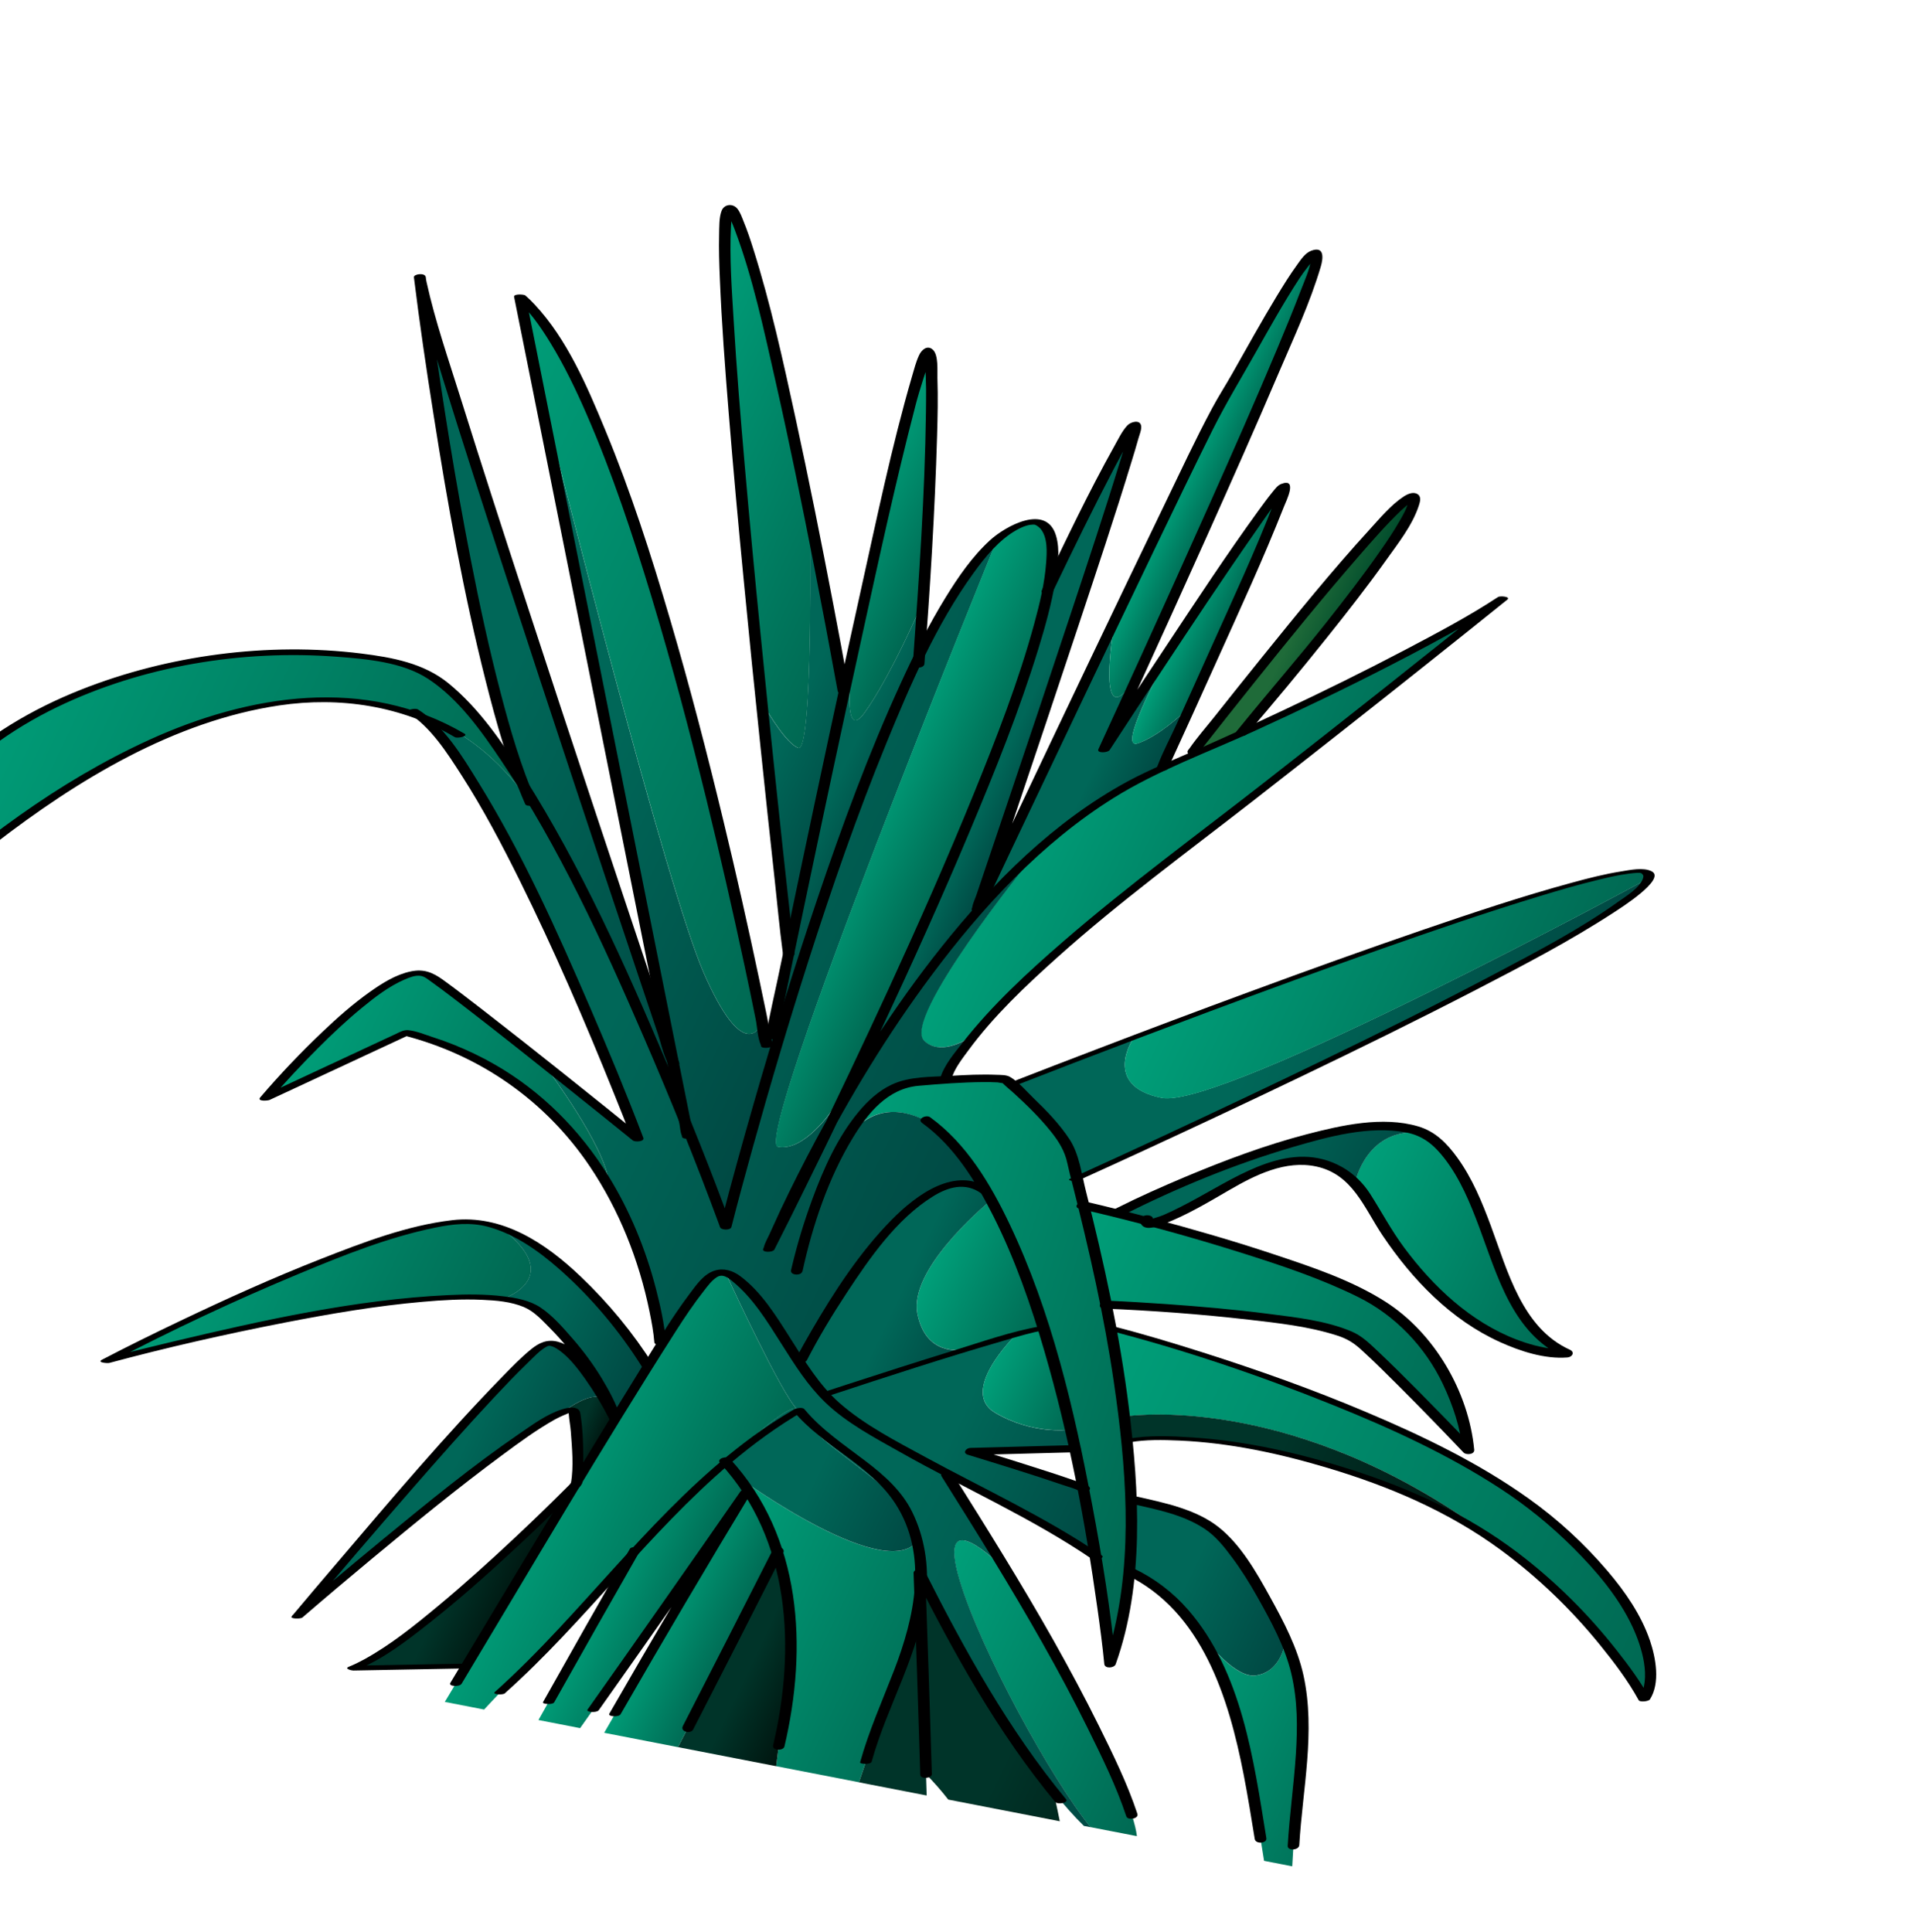 <svg width="240" height="242" viewBox="0 0 240 242" fill="none" xmlns="http://www.w3.org/2000/svg">
<g id="Group 60">
<g id="Group">
<path id="Vector" d="M194.56 190.799C210.974 205.202 205.976 212.878 205.976 212.878C205.976 212.878 199.246 200.631 185.272 191.721L185.404 191.543C162.487 175.232 143.428 177.096 140.813 177.447C140.366 173.634 139.778 169.909 139.137 166.412L139.154 166.415C139.154 166.415 164.686 172.968 183.13 183.092C187.48 185.477 191.436 188.068 194.567 190.81L194.56 190.799Z" fill="url(#paint0_linear_938_3929)"/>
<path id="Vector_2" d="M179.999 143.092C187.692 150.553 186.674 165.359 196.295 169.574C196.295 169.574 182.588 170.699 171.293 150.412C171.293 150.412 170.807 149.362 169.71 148.219C169.779 147.861 171.231 141.186 178.093 141.881C178.83 142.184 179.478 142.584 179.999 143.092Z" fill="url(#paint1_linear_938_3929)"/>
<path id="Vector_3" d="M185.397 191.531L185.265 191.709C182.047 189.65 178.437 187.781 174.44 186.271C153.094 178.214 141.382 180.461 141.382 180.461L141.125 180.464C141.028 179.454 140.923 178.443 140.8 177.436C143.425 177.079 162.482 175.223 185.389 191.529L185.397 191.531Z" fill="url(#paint2_linear_938_3929)"/>
<path id="Vector_4" d="M161.869 233.788L158.339 233.102C156.951 224.051 155.074 214.373 152.888 209.717C151.774 207.341 150.546 205.367 149.33 203.741L149.561 203.6C151.472 206.202 154.867 210.234 157.297 209.883C160.108 209.482 160.842 206.65 161.027 205.465C162.552 208.691 163.567 211.809 163.265 213.964C162.881 216.678 162.334 225.309 161.867 233.796L161.869 233.788Z" fill="url(#paint3_linear_938_3929)"/>
<path id="Vector_5" d="M171.604 162.606C182.541 168.43 183.9 181.236 183.937 181.641C183.635 181.326 174.124 171.336 170.237 167.979C166.434 164.691 140.427 163.516 138.567 163.438C137.591 158.522 136.56 154.206 135.751 150.987C136.249 151.11 137.865 151.486 140.183 152.078C141.196 152.328 142.342 152.621 143.596 152.953C143.536 153.171 143.613 153.461 144.563 153.212C152.837 155.429 164.824 158.979 171.615 162.6L171.604 162.606Z" fill="url(#paint4_linear_938_3929)"/>
<path id="Vector_6" d="M206.518 110.038C203.689 116.384 139.672 145.462 134.91 147.626C134.603 146.424 134.408 145.608 134.344 145.206C133.936 142.427 128.812 137.687 126.793 135.914L126.948 135.758C126.948 135.758 133.053 133.368 141.885 130.012L141.937 130.111C141.937 130.111 137.972 136.015 145.517 137.524C153.063 139.026 206.512 110.028 206.512 110.028L206.518 110.038Z" fill="url(#paint5_linear_938_3929)"/>
<path id="Vector_7" d="M149.557 203.598L149.326 203.739C145.396 198.496 141.546 196.863 141.546 196.863L141.384 196.832C141.624 193.948 141.674 190.949 141.591 187.905L142.107 187.935C142.107 187.935 150.886 189.835 152.974 192.391C154.288 194.01 158.407 199.873 161.041 205.457C160.854 206.651 160.113 209.472 157.311 209.875C154.872 210.225 151.487 206.194 149.575 203.592L149.557 203.598Z" fill="url(#paint6_linear_938_3929)"/>
<path id="Vector_8" d="M141.884 130.019C165.511 121.057 208.641 105.244 206.508 110.043C206.508 110.043 153.06 139.041 145.514 137.539C137.969 136.029 141.934 130.126 141.934 130.126L141.882 130.027L141.884 130.019Z" fill="url(#paint7_linear_938_3929)"/>
<path id="Vector_9" d="M125.596 196.372L125.683 196.336C132.443 207.705 141.724 224.185 142.41 230.01L136.596 228.88C131.639 222.775 122.818 206.703 120.199 197.979C117.163 187.847 125.329 196.108 125.588 196.37L125.596 196.372Z" fill="url(#paint8_linear_938_3929)"/>
<path id="Vector_10" d="M100.345 170.347C101.602 172.078 102.706 173.638 103.414 174.643C103.948 175.402 104.266 175.862 104.266 175.862C104.266 175.862 109.777 180.066 118.672 184.698L118.64 184.771C118.64 184.771 121.733 189.674 125.699 196.331L125.61 196.376C125.343 196.111 117.177 187.851 120.222 197.985C122.839 206.716 131.66 222.788 136.617 228.894L135.773 228.73C134.545 227.535 133.276 226.094 131.994 224.491C124.464 215.043 116.678 199.978 115.363 197.404C115.561 195.557 115.496 194.021 115.186 192.695C114.497 189.587 112.487 187.63 109.498 185.297C103.273 180.44 102.172 179.917 99.883 176.569C99.868 176.557 99.837 176.533 99.823 176.513C97.832 174.462 91.534 160.845 90.849 159.358C91.003 159.388 91.151 159.443 91.318 159.493C92.547 159.865 97.007 165.75 100.35 170.365L100.345 170.347Z" fill="url(#paint9_linear_938_3929)"/>
<path id="Vector_11" d="M132.75 228.144L118.778 225.429C117.914 224.314 116.987 223.258 115.981 222.239C115.662 211.457 115.323 202.017 115.193 198.486L115.196 198.469C115.25 198.099 115.302 197.737 115.334 197.389C116.649 199.964 124.436 215.029 131.965 224.477C132.027 224.754 132.338 226.072 132.745 228.125L132.75 228.144Z" fill="url(#paint10_linear_938_3929)"/>
<path id="Vector_12" d="M143.591 152.946C142.337 152.614 141.182 152.319 140.178 152.071L140.255 151.811C140.255 151.811 168.084 137.771 178.104 141.886C171.243 141.191 169.791 147.866 169.722 148.224C167.491 145.95 162.736 143.327 154.326 148.252C148.501 151.661 145.789 152.877 144.559 153.196C144.232 153.106 143.911 153.026 143.592 152.937L143.591 152.946Z" fill="url(#paint11_linear_938_3929)"/>
<path id="Vector_13" d="M135.684 186.439C135.359 184.827 135.026 183.169 134.654 181.477C134.481 180.682 134.301 179.876 134.112 179.07C133.146 174.872 132.01 170.552 130.697 166.367C128.879 160.543 126.712 154.97 124.153 150.321C123.943 149.944 123.733 149.567 123.521 149.198C121.503 145.734 119.24 142.842 116.733 140.85L116.716 140.847C114.523 139.474 109.715 137.442 105.918 142.751C108.142 138.942 110.969 135.898 114.391 135.589C115.957 135.45 117.313 135.342 118.488 135.26C124.617 134.857 125.971 135.218 125.971 135.218C125.971 135.218 126.283 135.482 126.781 135.924C128.8 137.697 133.924 142.437 134.332 145.216C134.389 145.608 134.592 146.435 134.899 147.637C135.129 148.549 135.413 149.684 135.735 150.995C136.544 154.215 137.577 158.523 138.552 163.449C138.746 164.407 138.943 165.402 139.128 166.411C139.769 169.909 140.357 173.634 140.804 177.448C140.927 178.455 141.034 179.458 141.129 180.477C141.356 182.956 141.528 185.45 141.591 187.914C141.674 190.958 141.624 193.958 141.382 196.85C141.031 200.995 140.307 204.918 139.052 208.383C139.052 208.383 138.508 202.878 137.205 194.941C136.78 192.335 136.274 189.466 135.675 186.437L135.684 186.439Z" fill="url(#paint12_linear_938_3929)"/>
<path id="Vector_14" d="M121.044 169.026C123.349 168.314 125.516 167.673 127.262 167.198C126.956 167.502 120.117 174.316 124.661 176.978C129.306 179.713 133.791 179.115 133.791 179.115L134.108 179.079C134.296 179.886 134.477 180.691 134.65 181.486L121.579 181.841C121.579 181.841 134.037 185.66 135.688 186.45C136.287 189.478 136.793 192.347 137.217 194.952C136.224 194.281 130.922 190.781 121.491 186.135C120.522 185.654 119.588 185.181 118.679 184.712C109.784 180.081 104.274 175.877 104.274 175.877C104.274 175.877 103.956 175.417 103.422 174.658L103.43 174.66C103.43 174.66 113.078 171.471 121.032 169.042C121.04 169.043 121.049 169.045 121.049 169.045L121.044 169.026Z" fill="url(#paint13_linear_938_3929)"/>
<path id="Vector_15" d="M108.122 223.363L107.593 223.26C109.652 217.197 111.384 212.045 112.486 208.771C113.914 204.507 114.805 201.183 115.203 198.489C115.333 202.02 115.664 211.46 115.991 222.244C116.024 223.127 116.055 224.018 116.075 224.916L108.12 223.371L108.122 223.363Z" fill="url(#paint14_linear_938_3929)"/>
<path id="Vector_16" d="M134.11 179.068L133.793 179.104C133.793 179.104 129.308 179.702 124.663 176.967C120.118 174.305 126.958 167.49 127.264 167.187C127.273 167.188 127.274 167.18 127.274 167.18C128.731 166.781 129.893 166.493 130.595 166.382L130.696 166.366C132.008 170.551 133.145 174.871 134.11 179.068Z" fill="url(#paint15_linear_938_3929)"/>
<path id="Vector_17" d="M155.541 91.803C177.547 81.808 187.45 75.437 188.118 75.001C187.216 75.728 167.623 91.538 144.358 109.45C132.082 118.901 125.583 125.419 122.171 129.519C120.387 130.739 117.602 132.101 115.741 130.385C112.8 127.707 128.848 107.915 128.848 107.915L128.638 107.724C133.789 102.909 139.461 98.832 145.58 96.197C146.969 95.599 148.323 95.004 149.638 94.427C151.688 93.524 153.653 92.649 155.535 91.793L155.541 91.803Z" fill="url(#paint16_linear_938_3929)"/>
<path id="Vector_18" d="M115.155 197.021C115.148 197.099 115.167 197.598 115.209 198.474L115.206 198.491C114.8 201.183 113.917 204.508 112.49 208.772C111.388 212.046 109.656 217.198 107.598 223.26L97.222 221.245C98.678 209.931 99.507 200.806 98.869 198.301C98.52 196.95 98.047 195.601 97.517 194.32C96.329 191.452 94.813 188.82 93.517 186.833C93.142 186.256 92.79 185.745 92.472 185.285L92.671 185.173C92.671 185.173 111.528 198.937 115.171 192.686C115.481 194.012 115.538 195.546 115.348 197.395C115.246 197.189 115.175 197.051 115.155 197.021Z" fill="url(#paint17_linear_938_3929)"/>
<path id="Vector_19" d="M130.699 166.366L130.599 166.382C129.894 166.502 128.734 166.781 127.277 167.18C127.277 167.18 127.277 167.18 127.267 167.187C125.521 167.662 123.353 168.303 121.048 169.015C121.048 169.015 121.048 169.015 121.031 169.012C120.111 169.196 115.917 169.753 114.909 164.538C113.862 159.121 122.826 151.426 124.156 150.312C126.715 154.961 128.882 160.534 130.701 166.358L130.699 166.366Z" fill="url(#paint18_linear_938_3929)"/>
<path id="Vector_20" d="M177.16 62.624C176.685 67.224 155.528 91.787 155.528 91.787L155.546 91.79C153.662 92.655 151.697 93.53 149.646 94.433L149.481 94.144C149.481 94.144 177.643 58.026 177.158 62.633L177.16 62.624Z" fill="url(#paint19_linear_938_3929)"/>
<path id="Vector_21" d="M97.223 221.247L84.929 218.859C91.811 205.473 97.453 194.335 97.453 194.335L97.518 194.321C98.049 195.602 98.515 196.94 98.87 198.302C99.51 200.799 98.681 209.924 97.223 221.247Z" fill="url(#paint20_linear_938_3929)"/>
<path id="Vector_22" d="M109.485 185.285C112.474 187.618 114.475 189.573 115.173 192.683C111.532 198.924 92.675 185.171 92.675 185.171L92.477 185.282C91.704 184.159 91.115 183.407 90.894 183.134C95.711 178.626 99.13 175.909 99.811 176.502C99.825 176.522 99.847 176.544 99.871 176.558C102.159 179.905 103.261 180.429 109.485 185.285Z" fill="url(#paint21_linear_938_3929)"/>
<path id="Vector_23" d="M114.909 164.549C115.916 169.764 120.11 169.215 121.031 169.023C113.087 171.445 103.43 174.633 103.43 174.633L103.421 174.631C102.705 173.624 101.609 172.066 100.352 170.335C100.695 169.658 114.623 142.814 123.467 149.224L123.525 149.2C123.736 149.568 123.948 149.937 124.157 150.323C122.826 151.436 113.853 159.13 114.909 164.549Z" fill="url(#paint22_linear_938_3929)"/>
<path id="Vector_24" d="M68.967 104.509C69.265 105.071 69.57 105.644 69.862 106.241C69.767 106.045 69.474 105.413 68.967 104.509ZM90.861 159.335C89.277 158.93 88.637 159.585 83.013 168.3L82.674 168.084C82.674 168.084 81.874 158.147 75.947 148.143L76.257 148C75.695 143.456 68.821 134.233 67.971 133.094C74.142 138.002 79.88 142.631 79.88 142.631C79.88 142.631 62.865 97.924 52.573 89.674C53.373 89.972 54.166 90.311 54.951 90.685L54.998 90.579C60.063 92.794 63.905 96.984 66.412 100.48C67.508 101.995 68.354 103.381 68.931 104.422C67.811 102.301 66.727 100.409 65.685 98.71C65.624 98.566 65.571 98.431 65.52 98.28C73.264 110.779 80.951 128.463 85.804 140.453C88.962 148.264 90.916 153.662 90.916 153.662C90.916 153.662 93.506 143.481 97.56 130.034C102.099 114.999 108.467 95.859 115.133 82.308C118.187 76.085 121.304 71.043 124.321 68.115L124.592 68.362C124.592 68.362 94.15 142.986 97.463 143.648C100.78 144.292 104.312 138.976 104.312 138.976L104.823 139.217C104.641 139.607 104.451 139.995 104.264 140.366C99.136 149.585 96.328 156.458 96.328 156.458C96.328 156.458 99.652 149.933 104.264 140.366C108.726 132.354 114.938 122.566 122.589 113.978C124.533 111.798 126.557 109.703 128.682 107.726L128.893 107.917C128.893 107.917 112.847 127.701 115.785 130.388C117.638 132.102 120.423 130.74 122.216 129.521C119.001 133.376 118.518 135.097 118.518 135.097L118.539 135.26C117.366 135.333 116.01 135.442 114.442 135.589C111.019 135.906 108.192 138.951 105.97 142.751C109.758 137.441 114.566 139.472 116.769 140.839L116.786 140.842C119.292 142.842 121.547 145.724 123.572 149.198L123.515 149.222C114.671 142.812 100.743 169.656 100.4 170.332C97.056 165.717 92.596 159.831 91.368 159.46C91.201 159.41 91.05 159.363 90.899 159.325L90.861 159.335Z" fill="url(#paint23_linear_938_3929)"/>
<path id="Vector_25" d="M149.088 88.514C147.063 92.99 145.592 96.201 145.592 96.201C139.473 98.837 133.799 102.922 128.649 107.729C126.532 109.708 124.497 111.809 122.555 113.981L122.44 113.888C122.44 113.888 131.073 95.62 139.17 78.656L139.47 78.794C139.47 78.794 137.357 91.813 141.699 85.698L140.521 89.037C139.131 92.06 138.29 93.888 138.29 93.888C138.29 93.888 142.548 87.341 147.379 80.073C144.971 84.466 139.984 94.005 142.537 93.111C145.118 92.205 147.967 89.598 149.1 88.499L149.088 88.514Z" fill="url(#paint24_linear_938_3929)"/>
<path id="Vector_26" d="M160.954 61.043C160.634 62.876 153.53 78.732 149.089 88.51C147.957 89.601 145.108 92.208 142.525 93.123C139.98 94.018 144.968 84.479 147.367 80.085C153.783 70.433 161.205 59.516 160.945 61.041L160.954 61.043Z" fill="url(#paint25_linear_938_3929)"/>
<path id="Vector_27" d="M97.52 194.323L97.456 194.337C97.456 194.337 91.822 205.477 84.931 218.86L75.681 217.063C84.201 202.164 92.83 187.887 93.415 186.921L93.418 186.904L93.452 186.866L93.529 186.837C94.823 188.832 96.341 191.456 97.529 194.324L97.52 194.323Z" fill="url(#paint26_linear_938_3929)"/>
<path id="Vector_28" d="M79.26 194.626L79.257 194.643C73.085 200.933 66.425 207.961 60.636 214.148L55.717 213.193C56.578 211.758 57.467 210.275 58.379 208.761C62.846 201.317 67.799 193.099 72.126 185.963C72.126 185.963 72.135 185.965 72.136 185.956C72.213 185.883 72.246 185.845 72.246 185.845C72.246 185.845 72.251 185.819 72.254 185.758C74.008 182.868 75.656 180.16 77.13 177.755C78.72 175.161 80.102 172.915 81.181 171.177C81.714 170.342 82.165 169.615 82.543 169.034C82.695 168.798 82.857 168.555 82.998 168.325C88.622 159.609 89.272 158.948 90.847 159.36C91.532 160.847 97.83 174.464 99.822 176.515C99.132 175.921 95.721 178.64 90.903 183.149C87.553 186.287 83.515 190.283 79.258 194.634L79.26 194.626Z" fill="url(#paint27_linear_938_3929)"/>
<path id="Vector_29" d="M140.522 89.042L141.699 85.703C137.356 91.818 139.47 78.799 139.47 78.799L139.17 78.66C145.835 64.71 152.144 51.638 153.005 50.345C154.907 47.465 164.698 28.704 164.996 32.055C165.241 34.812 146.976 74.945 140.522 89.042Z" fill="url(#paint28_linear_938_3929)"/>
<path id="Vector_30" d="M93.522 186.836L93.446 186.866C93.446 186.866 93.442 186.883 93.42 186.905L93.417 186.922C92.757 187.865 82.583 202.487 72.665 216.478L67.447 215.464C72.777 205.938 77.885 197.007 79.247 194.633L79.251 194.616C83.516 190.266 87.554 186.27 90.904 183.132C91.124 183.414 91.704 184.164 92.487 185.281C92.805 185.741 93.157 186.252 93.532 186.83L93.522 186.836Z" fill="url(#paint29_linear_938_3929)"/>
<path id="Vector_31" d="M122.441 113.9L122.556 113.993C114.903 122.581 108.689 132.37 104.227 140.382C104.415 140.003 104.595 139.622 104.786 139.234C114.185 119.706 128.386 88.681 131.29 73.823C132.432 71.442 142.816 49.848 142.19 53.675C141.533 57.708 122.44 113.908 122.44 113.908L122.441 113.9Z" fill="url(#paint30_linear_938_3929)"/>
<path id="Vector_32" d="M131.293 73.816C128.39 88.674 114.189 119.698 104.789 139.226L104.279 138.985C104.279 138.985 100.744 144.31 97.428 143.657C94.123 142.997 124.563 68.365 124.563 68.365L124.292 68.118C125.709 66.738 127.116 65.825 128.482 65.488C131.814 64.639 132.422 67.988 131.282 73.831L131.293 73.816Z" fill="url(#paint31_linear_938_3929)"/>
<path id="Vector_33" d="M81.15 171.135L81.181 171.158C80.101 172.896 78.72 175.142 77.13 177.736L77.066 177.698L77.07 177.68C76.929 177.264 74.694 170.58 67.538 164.321C66.615 163.513 65.061 162.999 63.06 162.734L63.073 162.666C63.073 162.666 71.01 160.047 62.689 153.775C72.432 157.226 81.141 171.133 81.141 171.133L81.15 171.135Z" fill="url(#paint32_linear_938_3929)"/>
<path id="Vector_34" d="M77.073 177.699L77.136 177.738C75.662 180.143 74.014 182.851 72.26 185.741C72.311 185.069 72.582 180.651 71.978 177.011C71.905 176.563 71.396 176.544 70.544 176.874C70.544 176.874 73.95 174.136 75.69 175.2C76.469 176.52 76.991 177.524 77.067 177.681L77.064 177.698L77.073 177.699Z" fill="url(#paint33_linear_938_3929)"/>
<path id="Vector_35" d="M72.121 185.958C67.794 193.093 62.85 201.312 58.375 208.755L58.312 208.716L44.239 208.984C52.418 205.757 70.447 187.66 72.121 185.958Z" fill="url(#paint34_linear_938_3929)"/>
<path id="Vector_36" d="M96.643 129.733L97.547 130.041C93.493 143.489 90.902 153.671 90.902 153.671C90.902 153.671 88.949 148.272 85.79 140.461L84.336 133.211L84.339 133.194L66.727 45.185C70.235 59.093 83.493 111.199 88.144 121.858C93.061 133.109 95.154 128.877 95.473 128.054C95.569 128.515 95.649 128.929 95.721 129.288L96.643 129.688C96.643 129.688 96.636 129.722 96.634 129.731L96.643 129.733Z" fill="url(#paint35_linear_938_3929)"/>
<path id="Vector_37" d="M97.538 130.037L96.633 129.728C96.633 129.728 96.638 129.703 96.641 129.686C96.741 129.174 97.54 125.319 98.756 119.499C98.756 119.499 98.757 119.493 98.759 119.482C100.494 111.161 103.083 98.844 105.745 86.559C106.155 84.674 106.571 82.798 106.968 80.927C106.525 84.179 105.498 93.134 108.274 89.308C111.503 84.836 115.306 76.075 115.583 75.421C115.384 78.551 115.213 81.032 115.12 82.289C108.46 95.843 102.083 114.975 97.541 130.02L97.538 130.037Z" fill="url(#paint36_linear_938_3929)"/>
<path id="Vector_38" d="M75.681 175.211C73.942 174.138 70.537 176.876 70.537 176.876C63.976 179.426 37.23 202.522 37.23 202.522C37.23 202.522 64.89 169.494 68.33 168.356C70.674 167.581 73.869 172.186 75.672 175.209L75.681 175.211Z" fill="url(#paint37_linear_938_3929)"/>
<path id="Vector_39" d="M95.482 128.061C95.165 128.876 93.072 133.108 88.154 121.866C83.511 111.209 70.245 59.102 66.737 45.195L65.127 37.154C78.878 49.014 92.538 113.52 95.482 128.061Z" fill="url(#paint38_linear_938_3929)"/>
<path id="Vector_40" d="M84.349 133.213L85.803 140.462C80.95 128.472 73.271 110.789 65.518 98.288C58.042 78.829 52.735 36.103 52.561 34.715C53.803 42.463 83.87 131.801 84.344 133.194L84.34 133.211L84.349 133.213Z" fill="url(#paint39_linear_938_3929)"/>
<path id="Vector_41" d="M115.574 75.436C115.297 76.09 111.503 84.853 108.266 89.323C105.49 93.149 106.516 84.194 106.96 80.943C111.28 61.19 115.482 43.148 116.205 44.077C117.319 45.497 116.278 64.444 115.564 75.443L115.574 75.436Z" fill="url(#paint40_linear_938_3929)"/>
<path id="Vector_42" d="M105.749 86.57C103.087 98.855 100.498 111.171 98.763 119.492C98.708 118.951 97.12 104.902 95.368 87.856C96.327 89.53 98.495 93.094 99.972 93.69C101.917 94.475 101.439 64.911 101.439 64.911L101.482 64.919C103.855 76.703 105.614 86.535 105.614 86.535L105.742 86.56L105.749 86.57Z" fill="url(#paint41_linear_938_3929)"/>
<path id="Vector_43" d="M76.255 148.013L75.945 148.156C71.345 140.394 63.657 132.59 50.856 129.36L33.25 137.561C33.72 137.006 49.143 119.017 53.934 122.275C56.263 123.861 62.299 128.591 67.954 133.098C67.954 133.098 67.96 133.101 67.97 133.109C68.828 134.25 75.693 143.469 76.255 148.013Z" fill="url(#paint42_linear_938_3929)"/>
<path id="Vector_44" d="M101.455 64.913C101.455 64.913 101.931 94.485 99.988 93.692C98.512 93.086 96.343 89.531 95.384 87.858C92.403 58.702 88.963 20.772 91.918 26.755C94.56 32.075 98.511 50.052 101.499 64.912L101.456 64.904L101.455 64.913Z" fill="url(#paint43_linear_938_3929)"/>
<path id="Vector_45" d="M62.7 153.782C71.021 160.054 63.076 162.671 63.076 162.671L63.062 162.739C49.144 160.849 13.309 170.51 13.309 170.51C13.309 170.51 48.587 152.032 59.524 153.059C60.583 153.158 61.641 153.408 62.7 153.782Z" fill="url(#paint44_linear_938_3929)"/>
<path id="Vector_46" d="M52.571 89.702C21.342 77.856 -17.232 119.886 -17.232 119.886C-11.782 81.777 36.62 78.389 52.044 83.696C56.166 85.116 60.857 90.763 65.52 98.29C65.572 98.432 65.624 98.575 65.685 98.72C65.929 99.334 66.176 99.93 66.421 100.491C63.914 96.995 60.072 92.805 55.008 90.591L54.961 90.697C54.175 90.323 53.383 89.984 52.583 89.687L52.571 89.702Z" fill="url(#paint45_linear_938_3929)"/>
</g>
<g id="Group_2">
<path id="Vector_47" d="M96.785 130.929C96.264 128.225 95.708 125.524 95.133 122.827C93.722 116.135 92.219 109.46 90.614 102.81C88.584 94.377 86.404 85.986 83.956 77.659C81.508 69.331 79.026 61.634 75.827 53.895C73.566 48.436 71.052 42.503 66.962 38.132C66.596 37.742 66.217 37.368 65.816 37.016C65.635 36.856 64.313 36.786 64.395 37.182C65.097 40.683 65.798 44.192 66.501 47.692C68.179 56.065 69.849 64.437 71.526 72.818C73.547 82.94 75.577 93.063 77.597 103.194C79.344 111.943 81.098 120.703 82.846 129.452C83.427 132.345 84.008 135.237 84.579 138.137L85.113 140.817C85.197 141.249 85.219 141.82 85.397 142.226C85.421 142.284 85.425 142.356 85.432 142.41C85.515 142.807 86.946 142.633 86.885 142.312C86.182 138.811 85.482 135.302 84.779 131.802L79.754 106.676C77.732 96.554 75.703 86.43 73.683 76.3L68.434 50.042L66.701 41.357L66.167 38.677C66.083 38.245 66.059 37.682 65.882 37.268C65.858 37.21 65.855 37.138 65.847 37.084L64.426 37.25C66.25 38.844 67.672 40.864 68.928 42.923C70.663 45.748 72.109 48.746 73.431 51.783C76.706 59.271 79.275 67.064 81.645 74.881C84.174 83.251 86.42 91.708 88.5 100.204C90.197 107.111 91.775 114.039 93.268 120.995C93.746 123.23 94.216 125.464 94.665 127.711C94.859 128.678 94.889 129.985 95.298 130.888C95.317 130.927 95.314 130.989 95.323 131.035C95.396 131.43 96.836 131.258 96.775 130.936L96.785 130.929Z" fill="black"/>
<path id="Vector_48" d="M99.504 119.442C99.29 117.532 99.077 115.614 98.863 113.704C98.319 108.792 97.79 103.891 97.274 98.974C96.582 92.404 95.898 85.835 95.251 79.264C94.553 72.268 93.891 65.269 93.283 58.264C92.751 52.193 92.254 46.121 91.892 40.04C91.661 36.162 91.36 32.234 91.565 28.343C91.593 27.88 91.627 27.337 91.701 26.953C91.729 26.808 91.783 26.668 91.813 26.515C91.849 26.327 91.897 26.398 91.855 26.39C91.863 26.392 90.82 26.614 90.949 26.453C90.949 26.453 91.053 26.553 91.105 26.652C91.469 27.333 91.762 28.054 92.038 28.781C94.323 34.846 95.68 41.316 97.113 47.623C98.879 55.411 100.476 63.246 102.01 71.087C102.969 76.001 103.902 80.918 104.797 85.846C104.839 86.084 104.88 86.331 104.931 86.571C105.035 87.176 106.484 87.05 106.383 86.473C105.727 82.822 105.045 79.175 104.345 75.524C102.859 67.755 101.308 59.999 99.628 52.272C98.083 45.173 96.529 38.028 94.331 31.103C93.975 29.971 93.593 28.835 93.142 27.738C92.926 27.209 92.725 26.603 92.369 26.154C91.815 25.453 90.727 25.543 90.393 26.398C90.059 27.254 90.101 28.457 90.077 29.4C90.032 31.233 90.091 33.077 90.17 34.907C90.398 40.493 90.822 46.073 91.272 51.65C91.832 58.628 92.472 65.605 93.148 72.579C93.818 79.579 94.526 86.569 95.26 93.564C95.846 99.219 96.451 104.87 97.072 110.524C97.383 113.399 97.647 116.283 98.029 119.155C98.048 119.283 98.059 119.409 98.069 119.544C98.137 120.15 99.584 120.033 99.521 119.445L99.504 119.442Z" fill="black"/>
<path id="Vector_49" d="M97.345 129.806C98.441 124.468 99.552 119.142 100.673 113.809C103.018 102.613 105.398 91.425 107.854 80.251C110.008 70.408 112.139 60.544 114.674 50.793C115.238 48.609 115.982 46.505 116.645 44.359C116.659 44.29 116.746 44.343 116.72 44.249C116.755 44.389 115.323 44.651 115.707 44.362C115.542 44.481 115.621 44.071 115.613 44.344C115.598 44.695 115.825 45.306 115.86 45.72C116.05 47.705 116.006 49.715 115.984 51.702C115.84 61.997 115.128 72.297 114.388 82.564C114.369 82.8 114.351 83.026 114.341 83.263C114.298 83.804 115.749 83.758 115.794 83.165C116.498 73.678 117.102 64.163 117.377 54.655C117.449 52.226 117.506 49.785 117.421 47.342C117.394 46.478 117.576 44.486 116.857 43.815C116.137 43.144 115.402 43.878 115.123 44.497C114.729 45.341 114.495 46.278 114.234 47.166C111.669 55.981 109.81 65.031 107.819 73.985C105.212 85.714 102.706 97.462 100.225 109.224C99.281 113.689 98.353 118.157 97.416 122.631C96.944 124.886 96.402 127.135 96.017 129.398C95.997 129.5 95.979 129.594 95.959 129.697C95.837 130.328 97.268 130.34 97.369 129.82L97.345 129.806Z" fill="black"/>
<path id="Vector_50" d="M119.19 135.136C119.554 133.852 120.522 132.642 121.292 131.588C124.463 127.273 128.435 123.522 132.405 119.965C140.208 112.966 148.689 106.763 156.948 100.331C164.219 94.662 171.472 88.955 178.686 83.214C182.064 80.524 185.443 77.826 188.807 75.116C189.278 74.738 187.905 74.613 187.64 74.792C183.91 77.245 179.913 79.345 175.963 81.428C170.911 84.084 165.789 86.603 160.621 89.033C157.186 90.65 153.723 92.225 150.25 93.763C147.232 95.098 144.157 96.315 141.253 97.884C132.044 102.875 124.421 110.493 117.938 118.624C111.935 126.15 106.761 134.323 102.202 142.793C100.624 145.735 99.118 148.717 97.692 151.742C97.239 152.716 96.793 153.691 96.356 154.669C96.138 155.157 95.801 155.711 95.681 156.237C95.668 156.305 95.628 156.377 95.597 156.442C95.399 156.917 96.806 156.916 97.006 156.521C98.374 153.839 99.712 151.134 101.041 148.427C104.273 141.877 107.433 135.286 110.526 128.673C114.333 120.526 118.035 112.323 121.516 104.025C124.652 96.553 127.688 89.009 130.073 81.258C130.933 78.46 131.72 75.63 132.199 72.741C132.493 70.948 132.811 68.894 132.281 67.11C131.08 63.035 125.943 65.905 123.997 67.686C121.772 69.724 120.019 72.286 118.446 74.84C116.328 78.287 114.511 81.917 112.825 85.599C108.803 94.359 105.479 103.441 102.393 112.569C99.514 121.091 96.867 129.693 94.38 138.335C92.989 143.19 91.63 148.059 90.364 152.956C90.302 153.183 90.251 153.403 90.189 153.63L91.616 153.615C89.117 146.739 86.372 139.948 83.529 133.209C78.336 120.924 72.799 108.59 65.652 97.306C62.998 93.109 60.055 88.758 56.167 85.586C53.073 83.064 49.125 82.351 45.256 81.865C33.561 80.416 21.071 82.061 10.131 86.397C4.048 88.809 -1.702 92.189 -6.41 96.77C-11.38 101.611 -14.971 107.685 -16.816 114.381C-17.32 116.212 -17.698 118.068 -17.972 119.945C-18.043 120.4 -16.786 120.21 -16.606 120.015C-11.788 114.773 -6.291 110.044 -0.665 105.702C9.724 97.683 21.797 90.328 34.984 88.366C42.579 87.239 50.304 88.412 56.965 92.335C57.331 92.548 58.689 92.201 58.189 91.909C45.792 84.624 31.148 86.984 18.649 92.699C7.276 97.898 -2.971 105.599 -12.112 114.073C-14.095 115.909 -16.059 117.785 -17.887 119.775L-16.52 119.846C-15.482 112.746 -12.75 105.948 -8.193 100.363C-4.065 95.305 1.308 91.401 7.162 88.573C17.856 83.41 30.351 81.368 42.163 82.264C45.902 82.548 50.385 82.923 53.612 85.028C57.459 87.545 60.324 91.616 62.85 95.381C70.049 106.118 75.509 118.074 80.631 129.902C83.973 137.632 87.148 145.445 90.058 153.348C90.105 153.472 90.151 153.596 90.19 153.719C90.335 154.11 91.505 154.142 91.617 153.704C92.463 150.381 93.368 147.078 94.281 143.777C96.468 135.909 98.797 128.085 101.284 120.31C104.217 111.144 107.369 102.038 111.012 93.133C114.016 85.795 117.264 78.248 121.937 71.792C123.41 69.759 125.131 67.632 127.354 66.383C127.76 66.16 128.179 65.959 128.628 65.833C128.759 65.797 128.925 65.758 129.08 65.735C128.98 65.751 129.438 65.716 129.279 65.712C129.605 65.722 129.552 65.677 129.849 65.832C129.929 65.874 130.199 66.077 130.33 66.226C131.258 67.327 131.138 69.18 131.038 70.515C130.853 73.072 130.241 75.591 129.568 78.062C127.592 85.344 124.825 92.418 121.986 99.407C118.647 107.61 115.06 115.72 111.362 123.764C108.126 130.791 104.808 137.785 101.41 144.737C99.58 148.48 97.741 152.22 95.855 155.934C95.767 156.112 95.681 156.281 95.594 156.459L97.003 156.538C98.53 152.807 100.33 149.174 102.182 145.595C106.41 137.415 111.206 129.504 116.721 122.123C123.041 113.65 130.452 105.61 139.469 99.971C145.003 96.514 151.231 94.272 157.141 91.57C163.05 88.868 168.491 86.26 174.061 83.395C177.527 81.617 180.97 79.78 184.343 77.842C185.288 77.3 186.217 76.755 187.148 76.192C187.579 75.931 188.148 75.687 188.515 75.343C188.559 75.298 188.627 75.267 188.687 75.234L187.52 74.91C177.906 82.673 168.209 90.321 158.475 97.928C150.022 104.535 141.318 110.89 133.198 117.924C128.724 121.799 124.299 125.879 120.637 130.54C119.603 131.861 118.237 133.437 117.765 135.098C117.623 135.601 119.055 135.605 119.173 135.177L119.19 135.136Z" fill="black"/>
<path id="Vector_51" d="M85.085 133.162C84.062 130.131 83.041 127.091 82.028 124.052C79.555 116.676 77.099 109.303 74.645 101.921C71.625 92.845 68.634 83.756 65.662 74.663C62.962 66.401 60.281 58.134 57.685 49.84C56.188 45.052 54.51 40.238 53.433 35.337C53.381 35.105 53.337 34.876 53.301 34.647C53.225 34.172 51.795 34.293 51.849 34.746C52.557 40.505 53.402 46.237 54.31 51.964C56.065 63.141 58.06 74.31 60.836 85.287C62.158 90.519 63.626 95.779 65.79 100.732C65.969 101.13 67.385 100.944 67.179 100.453C65.261 96.061 63.913 91.417 62.705 86.783C61.256 81.243 60.049 75.644 58.952 70.022C57.051 60.287 55.48 50.492 54.118 40.666C53.843 38.657 53.569 36.647 53.322 34.633L51.87 34.732C52.107 36.248 52.588 37.74 53.004 39.202C53.79 41.948 54.631 44.688 55.473 47.419C57.955 55.434 60.541 63.417 63.137 71.393C66.111 80.522 69.114 89.639 72.135 98.751C74.698 106.49 77.278 114.224 79.869 121.951C80.709 124.469 81.55 126.978 82.4 129.489C82.786 130.644 83.057 131.989 83.605 133.087C83.631 133.137 83.638 133.191 83.654 133.247C83.817 133.73 85.227 133.526 85.106 133.149L85.085 133.162Z" fill="black"/>
<path id="Vector_52" d="M83.402 168.046C83.22 165.833 82.721 163.612 82.172 161.469C80.875 156.472 78.892 151.634 76.168 147.245C72.629 141.539 67.787 136.668 61.941 133.328C60.333 132.405 58.657 131.601 56.934 130.903C56.048 130.545 55.147 130.22 54.231 129.927C53.315 129.634 52.121 129.127 51.111 129.046C50.535 129.005 50.063 129.294 49.557 129.532L46.845 130.794C42.129 132.993 37.414 135.185 32.707 137.386L33.873 137.71C35.762 135.492 37.766 133.367 39.818 131.314C41.563 129.564 43.37 127.861 45.285 126.286C46.937 124.925 48.717 123.544 50.705 122.691C51.292 122.442 52.023 122.142 52.684 122.244C53.235 122.324 53.691 122.758 54.135 123.065C55.704 124.193 57.235 125.376 58.766 126.559C62.952 129.797 67.091 133.089 71.227 136.398C73.916 138.549 76.596 140.698 79.272 142.865C79.532 143.074 80.779 143.033 80.578 142.516C78.479 137.001 76.212 131.532 73.873 126.112C69.74 116.527 65.416 106.879 59.918 97.995C57.925 94.766 55.638 90.949 52.352 88.868C51.99 88.638 50.624 88.975 51.129 89.294C53.98 91.105 56.013 94.315 57.801 97.097C60.514 101.315 62.853 105.771 65.08 110.258C69.392 118.965 73.252 127.903 76.878 136.911C77.668 138.861 78.448 140.819 79.199 142.788L80.504 142.44C73.85 137.058 67.173 131.706 60.413 126.462C58.773 125.197 57.143 123.933 55.467 122.722C54.185 121.8 53.06 121.352 51.456 121.686C49.567 122.081 47.862 123.166 46.313 124.264C44.211 125.758 42.269 127.47 40.403 129.25C37.672 131.844 35.052 134.593 32.603 137.463C32.145 138.003 33.556 137.888 33.77 137.787C38.904 135.394 44.038 133.001 49.17 130.617L51.397 129.58L50.525 129.694C60.11 132.14 68.331 137.88 73.862 146.089C77.552 151.569 80.049 157.861 81.363 164.321C81.623 165.585 81.861 166.87 81.965 168.156C82.007 168.625 83.451 168.525 83.418 168.058L83.402 168.046Z" fill="black"/>
<path id="Vector_53" d="M131.902 74.072C134.358 68.928 136.863 63.801 139.504 58.755C140.189 57.454 140.875 56.153 141.623 54.891C141.859 54.494 142.087 54.095 142.361 53.732C142.398 53.678 142.576 53.535 142.58 53.465C142.588 53.378 141.542 53.343 141.483 53.42C141.316 53.645 141.278 54.478 141.175 54.83C140.927 55.747 140.654 56.65 140.374 57.552C138.366 64.129 136.192 70.647 134.026 77.176C131.441 84.996 128.823 92.809 126.188 100.61C125.213 103.501 124.237 106.392 123.261 109.284C122.947 110.223 122.622 111.169 122.308 112.108C122.142 112.599 121.869 113.139 121.789 113.645C121.777 113.705 121.745 113.779 121.725 113.837C121.541 114.376 122.936 114.346 123.14 113.934C124.325 111.42 125.52 108.908 126.705 106.394C129.486 100.533 132.266 94.673 135.053 88.822C138.227 82.162 141.401 75.501 144.601 68.846C147.017 63.817 149.433 58.789 151.922 53.792C153.551 50.541 155.435 47.437 157.225 44.27C159.015 41.103 160.766 37.955 162.732 34.929C163.365 33.945 164.124 33.083 164.8 32.152C164.803 32.135 165.056 31.927 165.063 31.938C165.082 31.977 164.189 31.927 164.213 31.896C164.211 31.905 164.268 31.978 164.252 32.01C164.214 32.074 164.243 32.38 164.233 32.476C164.05 33.786 163.383 35.223 162.9 36.484C161.984 38.882 161.004 41.25 160.015 43.617C157.304 50.075 154.481 56.476 151.632 62.872C148.755 69.325 145.844 75.771 142.917 82.205C141.226 85.913 139.534 89.622 137.828 93.318C137.749 93.498 137.661 93.676 137.582 93.855C137.34 94.375 138.759 94.314 138.997 93.953C141.186 90.598 143.383 87.244 145.596 83.903C149.399 78.153 153.202 72.402 157.154 66.751C158.355 65.028 159.53 63.255 160.9 61.663C161.013 61.534 161.312 61.318 161.367 61.169C161.404 61.07 161.359 61.212 161.358 61.167C161.376 61.215 160.789 61.136 160.772 61.133C159.893 61.015 160.354 60.963 160.242 61.083C159.958 61.409 159.782 62.455 159.604 62.916C157.233 69.042 154.446 75.025 151.755 81.018C150.32 84.227 148.869 87.425 147.417 90.631C146.627 92.38 145.69 94.111 145.006 95.908C144.971 95.998 144.929 96.079 144.885 96.168C144.668 96.648 146.089 96.711 146.299 96.265C148.35 91.795 150.376 87.319 152.393 82.842C155.282 76.418 158.25 70.001 160.837 63.447C161.101 62.773 162.607 59.79 160.481 60.625C160.023 60.802 159.702 61.27 159.402 61.628C158.789 62.377 158.221 63.161 157.655 63.936C153.648 69.461 149.896 75.177 146.123 80.862C144.302 83.598 142.496 86.346 140.69 89.094C140.05 90.067 139.42 91.034 138.781 92.007C138.441 92.526 137.983 93.065 137.722 93.634C137.69 93.708 137.623 93.783 137.582 93.855L138.997 93.953C140.259 91.223 141.507 88.482 142.761 85.751C145.589 79.555 148.41 73.348 151.198 67.126C154.239 60.333 157.262 53.537 160.18 46.694C162.041 42.337 164.106 37.931 165.446 33.384C165.735 32.396 165.953 30.765 164.235 31.414C163.462 31.706 162.915 32.565 162.456 33.202C161.55 34.451 160.739 35.763 159.934 37.085C157.996 40.285 156.187 43.555 154.345 46.809C153.537 48.237 152.639 49.629 151.865 51.072C149.759 55.001 147.877 59.053 145.933 63.067C142.761 69.621 139.622 76.191 136.483 82.761C133.344 89.331 130.324 95.703 127.257 102.172C125.495 105.884 123.739 109.607 121.976 113.319C121.888 113.497 121.809 113.676 121.724 113.845L123.138 113.943C124.448 110.099 125.744 106.242 127.047 102.388C129.75 94.37 132.443 86.359 135.104 78.324C137.378 71.471 139.67 64.612 141.776 57.709C142.062 56.782 142.338 55.861 142.598 54.929C142.716 54.501 143.02 53.798 142.941 53.34C142.793 52.506 141.63 52.847 141.207 53.296C140.535 54.024 140.066 55.031 139.58 55.892C136.372 61.634 133.536 67.599 130.696 73.537C130.624 73.682 130.55 73.836 130.486 73.983C130.262 74.453 131.681 74.525 131.9 74.081L131.902 74.072Z" fill="black"/>
<path id="Vector_54" d="M150.128 94.324C152.434 91.373 154.761 88.443 157.096 85.524C161.401 80.146 165.748 74.784 170.274 69.591C171.945 67.676 173.63 65.737 175.465 63.978C175.963 63.508 176.478 63.086 177.033 62.689C177.023 62.696 177.132 62.726 177.035 62.68C177.19 62.746 176.52 62.553 176.492 62.557C176.365 62.577 176.536 62.424 176.444 62.53C176.422 62.552 176.427 62.757 176.421 62.791C176.249 63.678 175.726 64.55 175.284 65.323C174.551 66.597 173.731 67.819 172.888 69.019C170.742 72.107 168.434 75.076 166.103 78.022C162.521 82.541 158.727 86.876 155.099 91.359C155.03 91.443 154.962 91.518 154.893 91.602C154.402 92.171 155.807 92.408 156.174 91.975C159.599 87.993 162.957 83.945 166.238 79.837C168.746 76.704 171.216 73.545 173.546 70.28C175.053 68.164 176.899 65.85 177.718 63.353C177.874 62.87 178.079 62.219 177.558 61.897C177.006 61.55 176.292 61.899 175.817 62.205C174.184 63.286 172.828 64.944 171.515 66.379C166.813 71.521 162.428 76.946 158.052 82.363C156.063 84.827 154.088 87.303 152.123 89.781C151.081 91.092 149.948 92.377 148.991 93.758C148.943 93.819 148.894 93.889 148.838 93.95C148.369 94.549 149.767 94.776 150.12 94.322L150.128 94.324Z" fill="black"/>
<path id="Vector_55" d="M100.524 159.241C101.777 153.5 103.766 147.566 106.819 142.538C108.714 139.418 111.201 136.352 115.062 136.013C117.77 135.778 120.482 135.57 123.201 135.549C123.777 135.546 124.359 135.553 124.937 135.585C125.112 135.593 125.539 135.72 125.709 135.664C125.653 135.68 125.233 135.333 125.59 135.686C126.042 136.136 126.566 136.539 127.038 136.976C128.677 138.472 130.282 140.05 131.671 141.789C132.639 143.004 133.387 144.211 133.702 145.733C133.892 146.629 134.127 147.515 134.354 148.4C136.43 156.594 138.312 164.829 139.53 173.201C141.042 183.578 141.969 194.69 139.369 204.967C139.079 206.097 138.739 207.217 138.348 208.319L139.777 208.34C139.116 201.705 138.053 195.089 136.816 188.546C134.562 176.565 131.706 164.316 126.424 153.26C124.051 148.293 121.042 143.23 116.502 139.949C116.004 139.595 114.806 140.168 115.527 140.689C119.509 143.56 122.241 148.004 124.414 152.312C127.131 157.7 129.131 163.453 130.816 169.233C133.895 179.781 135.95 190.644 137.47 201.527C137.794 203.829 138.099 206.137 138.324 208.447C138.382 209.06 139.577 208.965 139.753 208.468C143.36 198.333 142.707 186.858 141.406 176.354C140.267 167.201 138.29 158.177 136.031 149.24C135.483 147.088 135.204 144.6 133.975 142.723C132.746 140.847 131.105 139.138 129.464 137.562C128.576 136.708 127.595 135.517 126.512 134.9C126.042 134.631 125.372 134.661 124.855 134.64C122.933 134.559 121.004 134.653 119.089 134.768C116.646 134.913 113.923 134.809 111.663 135.884C110.036 136.657 108.688 137.908 107.547 139.28C104.906 142.459 103.163 146.387 101.746 150.237C100.735 152.988 99.872 155.804 99.196 158.656C99.166 158.809 99.128 158.961 99.091 159.105C98.94 159.792 100.381 159.842 100.504 159.255L100.524 159.241Z" fill="black"/>
<path id="Vector_56" d="M101.064 170.412C102.555 167.506 104.258 164.694 106.05 161.97C108.935 157.582 112.301 152.712 116.838 149.885C118.74 148.696 120.896 148.07 122.864 149.462C123.254 149.732 124.625 149.37 124.088 148.991C119.747 145.917 114.752 149.692 111.692 152.798C107.694 156.863 104.506 161.768 101.652 166.684C100.961 167.878 100.279 169.073 99.653 170.297C99.41 170.772 100.828 170.853 101.065 170.403L101.064 170.412Z" fill="black"/>
<path id="Vector_57" d="M103.82 174.851C111.069 172.453 118.338 170.086 125.666 167.96C127.363 167.467 129.067 166.93 130.806 166.631C131.784 166.467 130.985 166.028 130.381 166.132C126.628 166.784 122.922 168.109 119.291 169.227C114.841 170.602 110.409 172.024 105.982 173.466C104.999 173.788 104.019 174.102 103.045 174.426C102.156 174.723 103.397 174.982 103.812 174.85L103.82 174.851Z" fill="black"/>
<path id="Vector_58" d="M138.297 163.926C144.343 164.171 150.403 164.622 156.416 165.312C160.111 165.738 163.923 166.151 167.478 167.293C168.695 167.68 169.534 168.188 170.474 169.043C172.121 170.54 173.7 172.113 175.271 173.683C177.99 176.406 180.675 179.167 183.328 181.957C183.645 182.284 184.717 182.227 184.661 181.605C183.97 174.346 179.674 166.98 173.542 163.063C169.275 160.34 164.211 158.675 159.442 157.085C154.673 155.495 149.414 153.969 144.35 152.622C141.55 151.875 138.734 151.159 135.907 150.504C135.238 150.348 134.31 151.212 135.235 151.418C142.212 153.021 149.142 154.916 155.958 157.081C160.775 158.609 165.624 160.242 170.159 162.494C174.693 164.747 178.495 168.636 180.755 173.412C181.972 175.985 182.947 178.856 183.219 181.697L184.552 181.345C182.268 178.937 179.951 176.557 177.612 174.2C175.94 172.512 174.25 170.83 172.522 169.202C171.511 168.253 170.576 167.328 169.292 166.787C166.071 165.426 162.344 165.03 158.91 164.584C154.622 164.026 150.315 163.658 146.005 163.352C143.544 163.183 141.079 163.032 138.614 162.925C137.834 162.889 137.333 163.88 138.298 163.917L138.297 163.926Z" fill="black"/>
<path id="Vector_59" d="M127.475 135.87C129.801 134.959 132.142 134.059 134.475 133.158C140.141 130.984 145.812 128.828 151.494 126.71C158.606 124.055 165.736 121.448 172.895 118.918C179.492 116.597 186.108 114.315 192.8 112.278C195.282 111.52 197.765 110.799 200.28 110.19C201.199 109.97 202.125 109.752 203.059 109.588C203.709 109.475 204.553 109.365 204.892 109.351C205.267 109.335 205.506 109.284 205.685 109.461C205.878 109.649 205.887 109.783 205.789 110.065C205.375 111.242 203.683 112.258 202.739 112.934C197.922 116.388 192.581 119.166 187.358 121.931C180.252 125.693 173.05 129.268 165.818 132.767C159.131 136.009 152.424 139.176 145.687 142.311C141.975 144.033 138.254 145.753 134.532 147.438C134.357 147.519 134.173 147.598 133.998 147.679C133.698 147.816 134.201 147.913 134.277 147.928C134.574 147.995 134.987 147.916 135.259 147.791C137.983 146.559 140.702 145.308 143.421 144.057C149.832 141.098 156.234 138.093 162.601 135.037C170.061 131.458 177.497 127.813 184.85 124.01C190.729 120.966 196.659 117.887 202.207 114.264C202.786 113.881 208.786 110.116 206.887 109.145C205.857 108.618 204.195 108.977 203.127 109.15C201.029 109.477 198.953 110.012 196.908 110.57C190.643 112.274 184.475 114.343 178.337 116.443C171.022 118.952 163.739 121.574 156.481 124.253C150.061 126.617 143.651 129.028 137.259 131.477C133.801 132.797 130.351 134.127 126.907 135.467C126.744 135.533 126.583 135.59 126.428 135.658C125.806 135.9 127.208 135.968 127.477 135.861L127.475 135.87Z" fill="black"/>
<path id="Vector_60" d="M140.653 152.217C147.464 148.787 154.645 145.827 161.959 143.681C166.375 142.389 171.477 140.981 176.111 141.855C178.252 142.262 179.628 143.423 180.944 145.121C182.911 147.663 184.154 150.701 185.273 153.689C187.563 159.816 189.48 167.092 195.97 170.025L196.273 169.057C195.68 169.102 195.307 169.064 194.59 168.978C192.998 168.793 191.444 168.367 189.946 167.793C184.19 165.586 179.51 161.163 175.882 156.281C174.282 154.129 173.047 151.783 171.609 149.53C170.732 148.165 169.526 146.992 168.115 146.196C161.788 142.648 155.242 147.218 149.767 150.19C148.453 150.9 147.122 151.606 145.751 152.198C145.23 152.425 144.365 152.646 144.049 152.77C143.981 152.801 144.391 153.058 144.292 153.066C144.328 153.064 144.376 152.861 144.336 152.932C144.785 152.258 143.405 151.982 143.047 152.505C142.848 152.803 142.776 153.178 143.028 153.475C143.65 154.189 145.075 153.589 145.753 153.332C148.636 152.237 151.339 150.611 154 149.066C157.248 147.183 161.029 145.289 164.899 146.129C169.448 147.119 170.865 151.315 173.179 154.756C176.901 160.294 181.744 165.341 187.901 168.121C190.438 169.269 193.499 170.271 196.338 170.044C196.958 169.996 197.3 169.372 196.641 169.076C190.654 166.373 188.83 159.168 186.742 153.549C185.638 150.573 184.418 147.602 182.541 145.007C181.243 143.214 179.788 141.728 177.628 141.096C173.176 139.789 168.042 140.951 163.683 142.087C158.475 143.447 153.411 145.349 148.452 147.43C145.553 148.655 142.661 149.934 139.858 151.346C139.006 151.773 140.016 152.492 140.653 152.173L140.653 152.217Z" fill="black"/>
<path id="Vector_61" d="M138.652 166.593C148.24 169.057 157.71 172.269 166.89 175.972C174.128 178.883 181.312 182.164 187.863 186.428C191.217 188.61 194.295 191.12 197.125 193.953C199.956 196.787 202.746 200.055 204.485 203.774C205.628 206.226 206.937 210.295 205.27 212.874L206.669 212.774C205.504 210.663 204.048 208.68 202.557 206.789C198.968 202.206 194.8 198.06 190.166 194.54C183.811 189.721 176.725 186.486 169.161 184.069C162.772 182.032 156.14 180.513 149.433 180.069C146.735 179.89 143.851 179.755 141.171 180.261C140.198 180.444 141.017 180.78 141.587 180.669C143.414 180.325 145.715 180.365 147.74 180.457C154.045 180.735 160.312 182.085 166.339 183.893C174.063 186.208 181.392 189.331 187.923 194.113C192.585 197.532 196.79 201.58 200.424 206.065C202.187 208.239 203.921 210.523 205.267 212.98C205.426 213.258 206.513 213.124 206.666 212.88C207.996 210.81 207.396 207.649 206.677 205.518C205.571 202.276 203.559 199.372 201.354 196.784C198.471 193.401 195.147 190.33 191.525 187.75C185.271 183.278 178.257 179.897 171.201 176.916C164.457 174.057 157.548 171.6 150.565 169.385C146.948 168.24 143.314 167.135 139.64 166.192C139.345 166.117 137.969 166.416 138.635 166.589L138.652 166.593Z" fill="black"/>
<path id="Vector_62" d="M134.685 181.024C130.853 181.129 127.031 181.228 123.198 181.333L121.545 181.375C121.002 181.393 120.527 182.018 121.237 182.235C125.253 183.467 129.277 184.7 133.251 186.056C133.964 186.3 134.735 186.477 135.327 186.848C135.815 187.156 137.045 186.607 136.303 186.144C135.775 185.811 135.093 185.635 134.504 185.432C133.354 185.022 132.189 184.646 131.032 184.271C128.568 183.473 126.1 182.702 123.629 181.939C123.061 181.766 122.486 181.584 121.918 181.412L121.61 182.272C125.442 182.167 129.265 182.069 133.097 181.963L134.75 181.922C135.639 181.9 135.574 181.002 134.685 181.024Z" fill="black"/>
<path id="Vector_63" d="M98.259 218.784C101.181 206.391 100.45 192.527 91.429 182.737C91.041 182.316 89.681 182.716 90.207 183.287C99.031 192.863 99.695 206.527 96.846 218.633C96.689 219.311 98.123 219.351 98.259 218.784Z" fill="black"/>
<path id="Vector_64" d="M63.241 212.112C73.284 203.14 81.199 192.046 91.478 183.315C94.367 180.866 97.436 178.63 100.714 176.726L99.39 176.761C103.083 181.214 108.966 183.446 112.155 188.358C116.323 194.789 114.545 202.649 111.979 209.276C110.507 213.088 108.83 216.817 107.738 220.765C107.678 220.984 109.074 221.086 109.19 220.666C111.149 213.567 115.282 207.023 116.02 199.598C116.365 196.125 115.804 192.537 114.256 189.386C112.961 186.753 110.732 184.789 108.443 183.043C105.777 181.003 102.936 179.141 100.769 176.533C100.519 176.228 99.725 176.401 99.445 176.568C87.725 183.373 79.197 194.162 70.08 203.925C67.481 206.704 64.815 209.417 61.98 211.956C61.626 212.276 62.982 212.354 63.249 212.114L63.241 212.112Z" fill="black"/>
<path id="Vector_65" d="M137.994 194.836C131.007 190.079 123.322 186.551 115.919 182.528C112.27 180.544 108.286 178.505 105.15 175.744C102.567 173.463 100.774 170.433 98.943 167.555C97.207 164.827 95.351 161.803 92.705 159.846C91.776 159.161 90.65 158.809 89.519 159.165C88.163 159.592 87.275 160.889 86.454 161.977C83.92 165.336 81.81 168.971 79.597 172.542C77.204 176.406 74.828 180.272 72.474 184.161C67.086 193.028 61.746 201.923 56.407 210.817C56.145 211.253 57.559 211.351 57.821 210.915C66.671 196.179 75.37 181.307 84.617 166.808C85.749 165.027 86.927 163.282 88.23 161.623C88.678 161.046 89.168 160.389 89.793 159.988C90.509 159.534 91.166 160.025 91.746 160.501C94.3 162.572 96.085 165.504 97.827 168.25C99.568 170.996 101.133 173.512 103.368 175.673C106.044 178.255 109.568 180.108 112.782 181.918C120.755 186.424 129.185 190.124 136.774 195.289C137.157 195.549 138.527 195.187 137.995 194.827L137.994 194.836Z" fill="black"/>
<path id="Vector_66" d="M158.626 230.265C157.034 220.483 155.581 209.437 148.833 201.664C146.945 199.491 144.633 197.723 142.034 196.483C141.475 196.216 140.268 196.875 141.061 197.259C150.591 201.811 153.917 212.734 155.79 222.34C156.308 225.008 156.735 227.693 157.172 230.372C157.281 231.039 158.728 230.922 158.624 230.273L158.626 230.265Z" fill="black"/>
<path id="Vector_67" d="M141.771 188.384C144.873 189.084 148.174 189.717 150.872 191.498C152.284 192.427 153.357 193.786 154.353 195.131C155.518 196.694 156.55 198.355 157.504 200.054C159.201 203.075 160.96 206.284 161.755 209.67C162.55 213.056 162.538 216.364 162.323 219.713C162.073 223.559 161.521 227.373 161.297 231.225C161.26 231.873 162.707 231.8 162.749 231.126C163.162 224.107 164.804 216.902 163.284 209.905C162.52 206.402 160.798 203.146 159.076 200.023C157.354 196.9 155.393 193.456 152.606 191.268C149.818 189.08 145.934 188.263 142.441 187.479C141.78 187.333 140.846 188.178 141.771 188.384Z" fill="black"/>
<path id="Vector_68" d="M133.526 225.374C126.366 216.716 120.901 206.837 115.848 196.844C115.63 196.413 114.41 196.503 114.435 197.057C114.741 205.481 115.022 213.901 115.275 222.324C115.289 222.894 116.738 222.812 116.727 222.226C116.474 213.803 116.194 205.383 115.887 196.958L114.475 197.171C119.529 207.164 124.992 217.051 132.154 225.701C132.505 226.123 133.9 225.819 133.535 225.376L133.526 225.374Z" fill="black"/>
<path id="Vector_69" d="M117.94 184.935C122.255 191.802 126.555 198.692 130.547 205.762C132.544 209.292 134.461 212.869 136.259 216.511C138.057 220.154 139.823 223.736 141.086 227.54C141.259 228.061 142.68 227.85 142.468 227.207C141.205 223.403 139.416 219.762 137.642 216.178C135.868 212.593 133.916 208.965 131.93 205.428C127.938 198.359 123.644 191.479 119.323 184.602C119.019 184.118 117.602 184.4 117.94 184.935Z" fill="black"/>
<path id="Vector_70" d="M75.001 214.232C81.422 205.148 87.812 196.04 94.154 186.906L92.744 186.835C87.163 196.056 81.687 205.332 76.322 214.674C76.109 215.04 77.507 215.134 77.733 214.745C83.106 205.404 88.574 196.126 94.154 186.906C94.375 186.542 92.987 186.493 92.744 186.835C86.401 195.97 80.011 205.077 73.59 214.161C73.371 214.473 74.736 214.596 75.001 214.232Z" fill="black"/>
<path id="Vector_71" d="M78.911 194.003C75.25 200.392 71.62 206.805 68.013 213.231C67.879 213.47 69.237 213.583 69.417 213.247C73.023 206.821 76.652 200.417 80.315 194.019C80.448 193.788 79.1 193.668 78.911 194.003Z" fill="black"/>
<path id="Vector_72" d="M96.818 194.106C93.081 201.481 89.319 208.85 85.54 216.208C85.158 216.948 86.526 217.24 86.826 216.652C90.604 209.295 94.365 201.934 98.103 194.551C98.477 193.809 97.109 193.517 96.818 194.106Z" fill="black"/>
<path id="Vector_73" d="M81.856 171.013C79.327 166.99 76.195 163.204 72.752 159.924C68.355 155.723 62.935 152.103 56.617 152.85C51.004 153.512 45.51 155.623 40.283 157.67C34.262 160.032 28.359 162.701 22.521 165.488C19.256 167.049 15.992 168.646 12.784 170.324C12.076 170.691 13.462 170.792 13.695 170.731C20.936 168.783 28.263 167.126 35.626 165.688C41.362 164.572 47.145 163.579 52.966 163.073C55.432 162.852 57.909 162.714 60.382 162.823C62.137 162.898 64.001 163.048 65.636 163.737C66.903 164.275 67.865 165.339 68.812 166.293C70.484 167.981 72.001 169.833 73.307 171.813C74.51 173.64 75.687 175.648 76.35 177.751L77.764 177.574C76.972 176.004 76.056 174.472 75.065 173.013C73.826 171.188 72.163 168.679 69.891 168.078C68.537 167.717 67.502 168.216 66.492 169.046C65.242 170.069 64.113 171.24 62.987 172.393C55.713 179.858 48.953 187.866 42.199 195.795C40.3 198.02 38.409 200.246 36.534 202.484C36.27 202.796 37.645 202.824 37.879 202.622C40.757 200.136 43.673 197.684 46.594 195.251C51.949 190.803 57.351 186.382 62.946 182.246C65.062 180.683 67.209 179.1 69.51 177.812C70.085 177.49 70.931 177.141 71.365 176.959C71.577 176.868 71.145 176.996 71.168 176.921C71.163 176.947 71.236 177.032 71.237 177.067C71.286 177.82 71.442 178.568 71.5 179.322C71.658 181.38 71.868 183.723 71.525 185.771C71.522 185.788 71.669 185.667 71.42 185.901C71.193 186.114 70.98 186.347 70.751 186.568C68.679 188.635 66.568 190.677 64.429 192.678C61.317 195.597 58.144 198.459 54.865 201.186C51.946 203.611 48.926 206.051 45.59 207.882C44.978 208.214 44.351 208.526 43.709 208.782C43.067 209.038 44.049 209.264 44.254 209.26C48.941 209.17 53.629 209.08 58.315 208.999C59.177 208.981 59.132 208.388 58.272 208.398C53.584 208.488 48.897 208.577 44.211 208.658L44.755 209.136C48.065 207.805 51.029 205.468 53.814 203.283C57.363 200.485 60.758 197.48 64.077 194.407C66.575 192.104 69.028 189.757 71.437 187.365C71.864 186.944 72.52 186.478 72.841 185.965C72.993 185.729 72.978 185.531 72.991 185.233C73.054 184.13 73.073 183.027 73.056 181.926C73.037 180.382 72.966 178.828 72.731 177.304C72.679 176.976 72.664 176.734 72.394 176.531C71.874 176.155 70.974 176.37 70.42 176.537C68.46 177.156 66.651 178.504 64.969 179.656C59.084 183.691 53.531 188.251 48.02 192.775C45.558 194.801 43.111 196.84 40.678 198.899C39.409 199.971 37.858 200.989 36.759 202.236C36.703 202.296 36.632 202.344 36.569 202.394L37.914 202.531C42.389 197.187 46.926 191.889 51.508 186.636C54.909 182.73 58.341 178.846 61.878 175.063C63.226 173.626 64.584 172.19 66.007 170.82C66.758 170.098 67.651 169.094 68.561 168.643C69.022 168.405 69.913 169.012 70.447 169.452C71.553 170.366 72.456 171.55 73.284 172.711C74.429 174.333 75.46 176.046 76.356 177.814C76.523 178.138 77.881 177.977 77.77 177.637C77.223 175.893 76.309 174.22 75.373 172.657C74.313 170.911 73.094 169.258 71.748 167.713C70.546 166.337 69.226 164.797 67.697 163.783C66.35 162.884 64.623 162.575 63.05 162.385C60.742 162.105 58.413 162.121 56.091 162.237C44.493 162.79 32.925 165.385 21.661 168.056C18.731 168.753 15.806 169.468 12.896 170.248L13.807 170.655C21.543 166.608 29.475 162.873 37.536 159.526C43.011 157.244 48.66 154.978 54.499 153.784C56.71 153.328 58.898 153.081 61.102 153.668C64.474 154.571 67.467 156.702 70.052 158.974C74.043 162.485 77.607 166.735 80.432 171.241C80.654 171.603 82.054 171.361 81.817 170.988L81.856 171.013Z" fill="black"/>
</g>
</g>
<defs>
<linearGradient id="paint0_linear_938_3929" x1="137.131" y1="170.607" x2="209.72" y2="205.001" gradientUnits="userSpaceOnUse">
<stop stop-color="#009F79"/>
<stop offset="1" stop-color="#006852"/>
</linearGradient>
<linearGradient id="paint1_linear_938_3929" x1="169.443" y1="148.274" x2="199.622" y2="162.571" gradientUnits="userSpaceOnUse">
<stop stop-color="#009F79"/>
<stop offset="1" stop-color="#006852"/>
</linearGradient>
<linearGradient id="paint2_linear_938_3929" x1="141.913" y1="175.113" x2="183.777" y2="194.956" gradientUnits="userSpaceOnUse">
<stop offset="0.42" stop-color="#003429"/>
<stop offset="0.97" stop-color="#00150F"/>
</linearGradient>
<linearGradient id="paint3_linear_938_3929" x1="145.21" y1="212.413" x2="173.826" y2="225.975" gradientUnits="userSpaceOnUse">
<stop stop-color="#009F79"/>
<stop offset="1" stop-color="#006852"/>
</linearGradient>
<linearGradient id="paint4_linear_938_3929" x1="134.649" y1="153.295" x2="185.861" y2="177.563" gradientUnits="userSpaceOnUse">
<stop stop-color="#009F79"/>
<stop offset="1" stop-color="#006852"/>
</linearGradient>
<linearGradient id="paint5_linear_938_3929" x1="137.596" y1="113.105" x2="192.693" y2="139.212" gradientUnits="userSpaceOnUse">
<stop offset="0.42" stop-color="#006758"/>
<stop offset="0.97" stop-color="#004A44"/>
</linearGradient>
<linearGradient id="paint6_linear_938_3929" x1="138.975" y1="193.425" x2="161.917" y2="204.296" gradientUnits="userSpaceOnUse">
<stop offset="0.42" stop-color="#006758"/>
<stop offset="0.97" stop-color="#004A44"/>
</linearGradient>
<linearGradient id="paint7_linear_938_3929" x1="150.618" y1="111.587" x2="195.665" y2="132.937" gradientUnits="userSpaceOnUse">
<stop stop-color="#009F79"/>
<stop offset="1" stop-color="#006852"/>
</linearGradient>
<linearGradient id="paint8_linear_938_3929" x1="114.618" y1="204.189" x2="147.811" y2="219.928" gradientUnits="userSpaceOnUse">
<stop stop-color="#009F79"/>
<stop offset="1" stop-color="#006852"/>
</linearGradient>
<linearGradient id="paint9_linear_938_3929" x1="81.57" y1="178.915" x2="148.542" y2="210.647" gradientUnits="userSpaceOnUse">
<stop offset="0.42" stop-color="#006758"/>
<stop offset="0.97" stop-color="#004A44"/>
</linearGradient>
<linearGradient id="paint10_linear_938_3929" x1="110.239" y1="208.173" x2="151.725" y2="227.826" gradientUnits="userSpaceOnUse">
<stop offset="0.42" stop-color="#003429"/>
<stop offset="0.97" stop-color="#00150F"/>
</linearGradient>
<linearGradient id="paint11_linear_938_3929" x1="145.593" y1="140.545" x2="172.658" y2="153.373" gradientUnits="userSpaceOnUse">
<stop offset="0.42" stop-color="#006758"/>
<stop offset="0.97" stop-color="#004A44"/>
</linearGradient>
<linearGradient id="paint12_linear_938_3929" x1="100.042" y1="161.678" x2="148.891" y2="176.865" gradientUnits="userSpaceOnUse">
<stop stop-color="#009F79"/>
<stop offset="1" stop-color="#006852"/>
</linearGradient>
<linearGradient id="paint13_linear_938_3929" x1="106.226" y1="168.715" x2="141.67" y2="185.517" gradientUnits="userSpaceOnUse">
<stop offset="0.42" stop-color="#006758"/>
<stop offset="0.97" stop-color="#004A44"/>
</linearGradient>
<linearGradient id="paint14_linear_938_3929" x1="109.714" y1="210.065" x2="137.206" y2="223.102" gradientUnits="userSpaceOnUse">
<stop offset="0.42" stop-color="#003429"/>
<stop offset="0.97" stop-color="#00150F"/>
</linearGradient>
<linearGradient id="paint15_linear_938_3929" x1="124.571" y1="170.222" x2="135.778" y2="175.54" gradientUnits="userSpaceOnUse">
<stop stop-color="#009F79"/>
<stop offset="1" stop-color="#006852"/>
</linearGradient>
<linearGradient id="paint16_linear_938_3929" x1="131.94" y1="93.273" x2="170.742" y2="111.663" gradientUnits="userSpaceOnUse">
<stop stop-color="#009F79"/>
<stop offset="1" stop-color="#006852"/>
</linearGradient>
<linearGradient id="paint17_linear_938_3929" x1="86.608" y1="197.663" x2="119.94" y2="213.465" gradientUnits="userSpaceOnUse">
<stop stop-color="#009F79"/>
<stop offset="1" stop-color="#006852"/>
</linearGradient>
<linearGradient id="paint18_linear_938_3929" x1="116.94" y1="157.612" x2="131.561" y2="164.537" gradientUnits="userSpaceOnUse">
<stop stop-color="#009F79"/>
<stop offset="1" stop-color="#006852"/>
</linearGradient>
<linearGradient id="paint19_linear_938_3929" x1="158.142" y1="75.865" x2="168.719" y2="80.875" gradientUnits="userSpaceOnUse">
<stop offset="0.42" stop-color="#1F6B39"/>
<stop offset="0.97" stop-color="#004B2C"/>
</linearGradient>
<linearGradient id="paint20_linear_938_3929" x1="88.485" y1="205.288" x2="102.189" y2="211.789" gradientUnits="userSpaceOnUse">
<stop offset="0.42" stop-color="#003429"/>
<stop offset="0.97" stop-color="#00150F"/>
</linearGradient>
<linearGradient id="paint21_linear_938_3929" x1="92.493" y1="179.762" x2="116.017" y2="190.914" gradientUnits="userSpaceOnUse">
<stop offset="0.42" stop-color="#006758"/>
<stop offset="0.97" stop-color="#004A44"/>
</linearGradient>
<linearGradient id="paint22_linear_938_3929" x1="106.031" y1="158.363" x2="122.402" y2="166.122" gradientUnits="userSpaceOnUse">
<stop offset="0.42" stop-color="#006758"/>
<stop offset="0.97" stop-color="#004A44"/>
</linearGradient>
<linearGradient id="paint23_linear_938_3929" x1="50.915" y1="93.168" x2="131.9" y2="131.549" gradientUnits="userSpaceOnUse">
<stop offset="0.42" stop-color="#006758"/>
<stop offset="0.97" stop-color="#004A44"/>
</linearGradient>
<linearGradient id="paint24_linear_938_3929" x1="131.255" y1="95.275" x2="143.321" y2="100.999" gradientUnits="userSpaceOnUse">
<stop offset="0.42" stop-color="#006758"/>
<stop offset="0.97" stop-color="#004A44"/>
</linearGradient>
<linearGradient id="paint25_linear_938_3929" x1="149.084" y1="75.876" x2="153.98" y2="78.195" gradientUnits="userSpaceOnUse">
<stop stop-color="#009F79"/>
<stop offset="1" stop-color="#006852"/>
</linearGradient>
<linearGradient id="paint26_linear_938_3929" x1="82.41" y1="200.904" x2="92.199" y2="205.55" gradientUnits="userSpaceOnUse">
<stop stop-color="#009F79"/>
<stop offset="1" stop-color="#006852"/>
</linearGradient>
<linearGradient id="paint27_linear_938_3929" x1="67.537" y1="183.531" x2="91.185" y2="194.743" gradientUnits="userSpaceOnUse">
<stop stop-color="#009F79"/>
<stop offset="1" stop-color="#006852"/>
</linearGradient>
<linearGradient id="paint28_linear_938_3929" x1="148.729" y1="58.491" x2="153.852" y2="60.916" gradientUnits="userSpaceOnUse">
<stop stop-color="#009F79"/>
<stop offset="1" stop-color="#006852"/>
</linearGradient>
<linearGradient id="paint29_linear_938_3929" x1="75.004" y1="197.315" x2="86.074" y2="202.562" gradientUnits="userSpaceOnUse">
<stop stop-color="#009F79"/>
<stop offset="1" stop-color="#006852"/>
</linearGradient>
<linearGradient id="paint30_linear_938_3929" x1="120.91" y1="95.719" x2="129.333" y2="99.703" gradientUnits="userSpaceOnUse">
<stop offset="0.42" stop-color="#006758"/>
<stop offset="0.97" stop-color="#004A44"/>
</linearGradient>
<linearGradient id="paint31_linear_938_3929" x1="108.268" y1="101.931" x2="119.875" y2="107.435" gradientUnits="userSpaceOnUse">
<stop stop-color="#009F79"/>
<stop offset="1" stop-color="#006852"/>
</linearGradient>
<linearGradient id="paint32_linear_938_3929" x1="59.407" y1="160.723" x2="81.231" y2="171.06" gradientUnits="userSpaceOnUse">
<stop offset="0.42" stop-color="#006758"/>
<stop offset="0.97" stop-color="#004A44"/>
</linearGradient>
<linearGradient id="paint33_linear_938_3929" x1="69.774" y1="178.477" x2="75.496" y2="181.186" gradientUnits="userSpaceOnUse">
<stop offset="0.42" stop-color="#003429"/>
<stop offset="0.97" stop-color="#00150F"/>
</linearGradient>
<linearGradient id="paint34_linear_938_3929" x1="51.254" y1="194.182" x2="65.112" y2="200.748" gradientUnits="userSpaceOnUse">
<stop offset="0.42" stop-color="#003429"/>
<stop offset="0.97" stop-color="#00150F"/>
</linearGradient>
<linearGradient id="paint35_linear_938_3929" x1="47.967" y1="84.778" x2="109.685" y2="114.029" gradientUnits="userSpaceOnUse">
<stop offset="0.42" stop-color="#006758"/>
<stop offset="0.97" stop-color="#004A44"/>
</linearGradient>
<linearGradient id="paint36_linear_938_3929" x1="98.428" y1="98.94" x2="109.736" y2="104.298" gradientUnits="userSpaceOnUse">
<stop offset="0.42" stop-color="#006758"/>
<stop offset="0.97" stop-color="#004A44"/>
</linearGradient>
<linearGradient id="paint37_linear_938_3929" x1="46.814" y1="182.306" x2="67.642" y2="192.175" gradientUnits="userSpaceOnUse">
<stop offset="0.42" stop-color="#006758"/>
<stop offset="0.97" stop-color="#004A44"/>
</linearGradient>
<linearGradient id="paint38_linear_938_3929" x1="49.861" y1="69.35" x2="109.845" y2="97.769" gradientUnits="userSpaceOnUse">
<stop stop-color="#009F79"/>
<stop offset="1" stop-color="#006852"/>
</linearGradient>
<linearGradient id="paint39_linear_938_3929" x1="35.154" y1="71.435" x2="103.226" y2="103.693" gradientUnits="userSpaceOnUse">
<stop offset="0.42" stop-color="#006758"/>
<stop offset="0.97" stop-color="#004A44"/>
</linearGradient>
<linearGradient id="paint40_linear_938_3929" x1="106.291" y1="64.612" x2="118.126" y2="70.222" gradientUnits="userSpaceOnUse">
<stop stop-color="#009F79"/>
<stop offset="1" stop-color="#006852"/>
</linearGradient>
<linearGradient id="paint41_linear_938_3929" x1="90.648" y1="87.692" x2="109.575" y2="96.666" gradientUnits="userSpaceOnUse">
<stop offset="0.42" stop-color="#006758"/>
<stop offset="0.97" stop-color="#004A44"/>
</linearGradient>
<linearGradient id="paint42_linear_938_3929" x1="38.101" y1="127.307" x2="77.273" y2="145.866" gradientUnits="userSpaceOnUse">
<stop stop-color="#009F79"/>
<stop offset="1" stop-color="#006852"/>
</linearGradient>
<linearGradient id="paint43_linear_938_3929" x1="78.993" y1="51.971" x2="112.485" y2="67.841" gradientUnits="userSpaceOnUse">
<stop stop-color="#009F79"/>
<stop offset="1" stop-color="#006852"/>
</linearGradient>
<linearGradient id="paint44_linear_938_3929" x1="21.082" y1="154.115" x2="60.303" y2="172.7" gradientUnits="userSpaceOnUse">
<stop stop-color="#009F79"/>
<stop offset="1" stop-color="#006852"/>
</linearGradient>
<linearGradient id="paint45_linear_938_3929" x1="-5.604" y1="90.846" x2="56.94" y2="120.482" gradientUnits="userSpaceOnUse">
<stop stop-color="#009F79"/>
<stop offset="1" stop-color="#006852"/>
</linearGradient>
</defs>
</svg>

